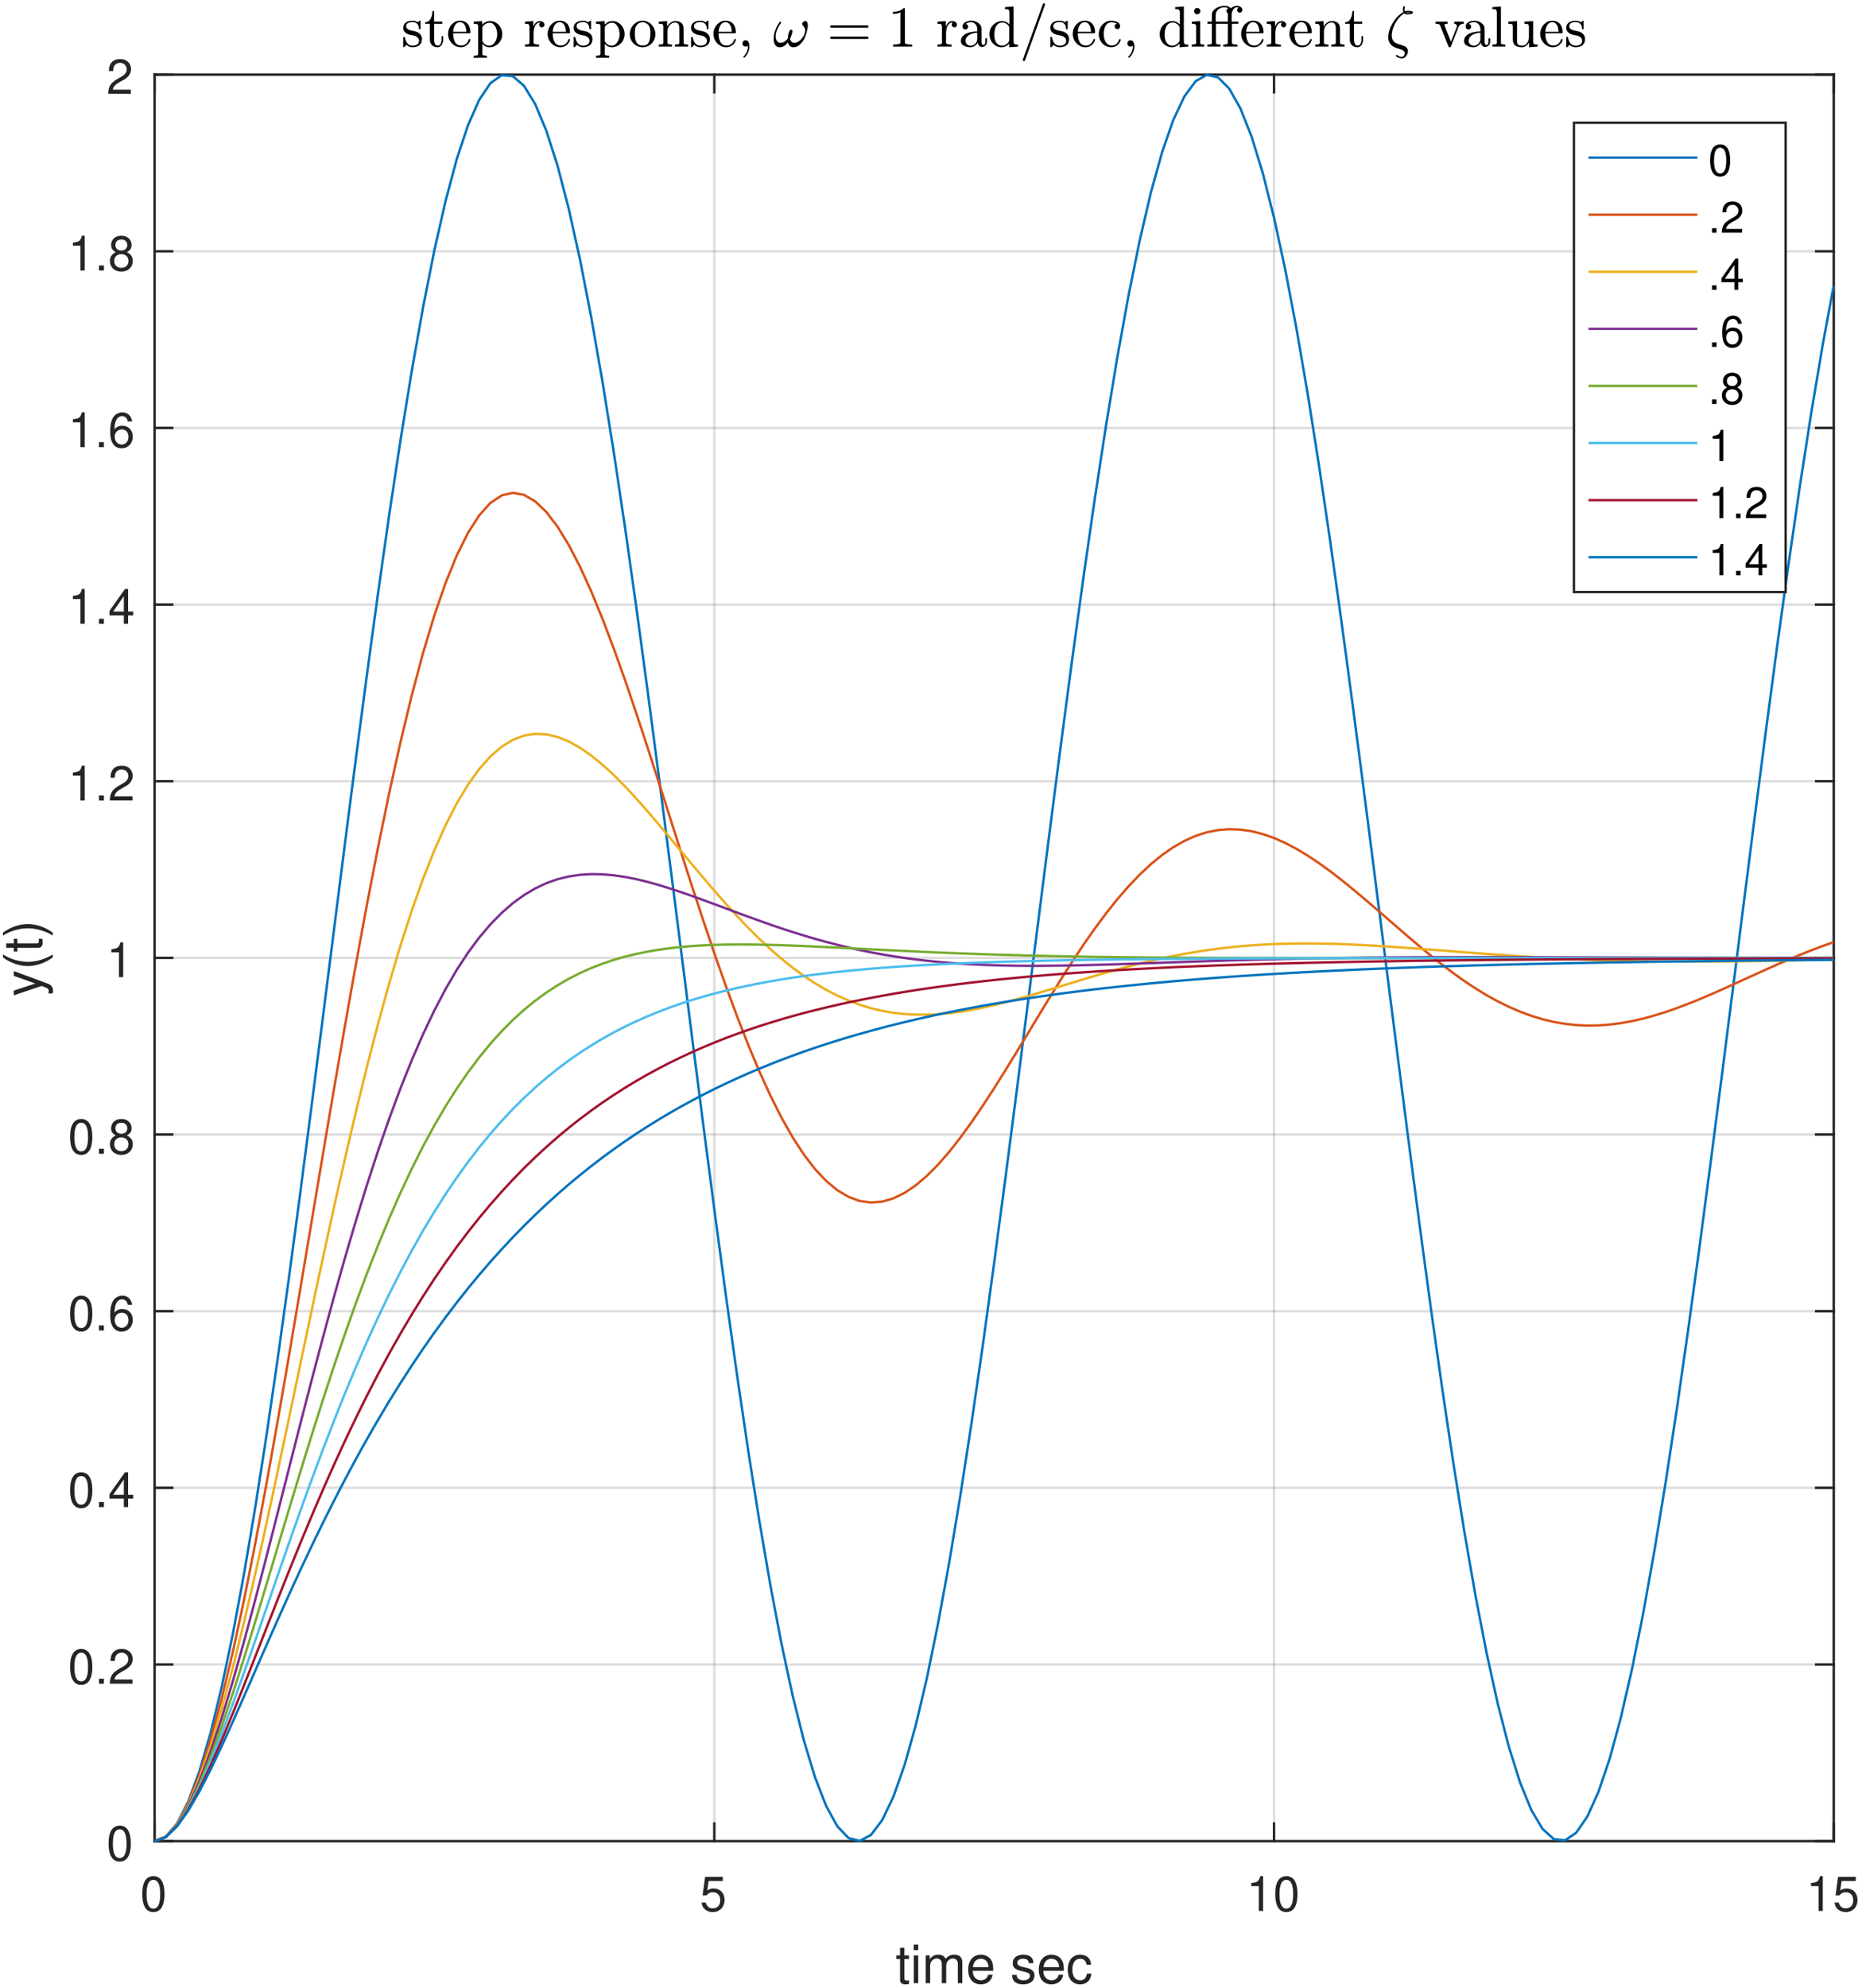 <?xml version="1.0" encoding="UTF-8"?>
<svg width="387pt" height="413pt" viewBox="0 0 387 413" xmlns="http://www.w3.org/2000/svg" xmlns:xlink="http://www.w3.org/1999/xlink">
 <defs>
  <g id="glyph-0-0">
   <path d="m2.75-7.234c-0.656 0-1.266 0.297-1.625 0.797-0.469 0.641-0.688 1.594-0.688 2.938 0 2.438 0.797 3.734 2.312 3.734 1.5 0 2.312-1.297 2.312-3.672 0-1.406-0.219-2.344-0.688-3-0.359-0.5-0.953-0.797-1.625-0.797zm0 0.781c0.953 0 1.422 0.969 1.422 2.938 0 2.062-0.469 3.016-1.438 3.016-0.938 0-1.406-1-1.406-2.984 0-2 0.469-2.969 1.422-2.969z"/>
  </g>
  <g id="glyph-0-1">
   <path d="m4.766-7.094h-3.672l-0.531 3.859h0.812c0.422-0.484 0.75-0.656 1.312-0.656 0.953 0 1.547 0.656 1.547 1.703 0 1.016-0.594 1.641-1.547 1.641-0.781 0-1.25-0.391-1.453-1.188h-0.891c0.125 0.578 0.219 0.859 0.438 1.109 0.406 0.547 1.125 0.859 1.922 0.859 1.422 0 2.422-1.047 2.422-2.547 0-1.391-0.922-2.359-2.281-2.359-0.5 0-0.906 0.125-1.312 0.438l0.281-1.984h2.953z"/>
  </g>
  <g id="glyph-0-2">
   <path d="m2.594-5.156v5.156h0.875v-7.234h-0.578c-0.312 1.109-0.516 1.266-1.875 1.438v0.641z"/>
  </g>
  <g id="glyph-0-3">
   <path d="m1.906-1.047h-1.031v1.047h1.031z"/>
  </g>
  <g id="glyph-0-4">
   <path d="m5.062-0.875h-3.734c0.094-0.594 0.406-0.969 1.281-1.5l1-0.562c0.984-0.547 1.5-1.297 1.5-2.188 0-0.594-0.234-1.156-0.656-1.547-0.422-0.375-0.938-0.562-1.609-0.562-0.906 0-1.578 0.328-1.969 0.938-0.25 0.391-0.359 0.844-0.375 1.562h0.875c0.031-0.484 0.094-0.781 0.219-1.016 0.219-0.438 0.688-0.703 1.219-0.703 0.797 0 1.391 0.578 1.391 1.359 0 0.578-0.328 1.078-0.953 1.438l-0.922 0.531c-1.484 0.859-1.906 1.531-1.984 3.109h4.719z"/>
  </g>
  <g id="glyph-0-5">
   <path d="m3.266-1.75v1.75h0.891v-1.75h1.047v-0.797h-1.047v-4.688h-0.656l-3.219 4.547v0.938zm0-0.797h-2.219l2.219-3.188z"/>
  </g>
  <g id="glyph-0-6">
   <path d="m4.984-5.344c-0.172-1.188-0.938-1.891-2.016-1.891-0.781 0-1.484 0.391-1.906 1.031-0.438 0.719-0.625 1.594-0.625 2.906 0 1.219 0.156 1.984 0.594 2.625 0.375 0.594 1 0.906 1.781 0.906 1.344 0 2.312-1.016 2.312-2.422 0-1.328-0.891-2.266-2.172-2.266-0.688 0-1.25 0.25-1.625 0.781 0.016-1.781 0.578-2.781 1.578-2.781 0.625 0 1.047 0.406 1.188 1.109zm-2.141 1.656c0.859 0 1.391 0.609 1.391 1.562 0 0.922-0.609 1.578-1.422 1.578s-1.438-0.688-1.438-1.609c0-0.906 0.609-1.531 1.469-1.531z"/>
  </g>
  <g id="glyph-0-7">
   <path d="m3.906-3.812c0.75-0.453 0.969-0.812 0.969-1.484 0-1.141-0.859-1.938-2.125-1.938-1.25 0-2.125 0.797-2.125 1.922 0 0.688 0.219 1.047 0.953 1.5-0.812 0.406-1.203 1-1.203 1.797 0 1.328 0.969 2.25 2.375 2.25s2.375-0.922 2.375-2.25c0-0.797-0.391-1.391-1.219-1.797zm-1.156-2.641c0.75 0 1.234 0.453 1.234 1.172 0 0.688-0.5 1.125-1.234 1.125-0.75 0-1.234-0.438-1.234-1.141s0.484-1.156 1.234-1.156zm0 3.047c0.875 0 1.484 0.578 1.484 1.422 0 0.859-0.594 1.438-1.5 1.438-0.859 0-1.469-0.594-1.469-1.438 0-0.859 0.594-1.422 1.484-1.422z"/>
  </g>
  <g id="glyph-1-0">
   <path d="m2.797-5.766h-0.953v-1.578h-0.906v1.578h-0.781v0.75h0.781v4.359c0 0.594 0.391 0.906 1.109 0.906 0.234 0 0.438-0.016 0.75-0.078v-0.766c-0.141 0.031-0.25 0.047-0.438 0.047-0.406 0-0.516-0.109-0.516-0.516v-3.953h0.953z"/>
  </g>
  <g id="glyph-1-1">
   <path d="m1.656-5.766h-0.922v5.766h0.922zm0-2.25h-0.938v1.156h0.938z"/>
  </g>
  <g id="glyph-1-2">
   <path d="m0.766-5.766v5.766h0.922v-3.625c0-0.828 0.609-1.5 1.359-1.5 0.688 0 1.062 0.422 1.062 1.156v3.969h0.922v-3.625c0-0.828 0.609-1.5 1.359-1.5 0.672 0 1.062 0.422 1.062 1.156v3.969h0.922v-4.328c0-1.031-0.594-1.594-1.672-1.594-0.766 0-1.219 0.219-1.766 0.875-0.344-0.625-0.797-0.875-1.547-0.875-0.766 0-1.297 0.281-1.781 0.969v-0.812z"/>
  </g>
  <g id="glyph-1-3">
   <path d="m5.641-2.578c0-0.875-0.062-1.406-0.234-1.828-0.375-0.953-1.25-1.516-2.328-1.516-1.609 0-2.641 1.219-2.641 3.109 0 1.906 1 3.062 2.625 3.062 1.312 0 2.234-0.75 2.453-2h-0.922c-0.25 0.766-0.766 1.156-1.5 1.156-0.578 0-1.078-0.266-1.391-0.75-0.219-0.328-0.297-0.656-0.312-1.234zm-4.219-0.75c0.078-1.062 0.719-1.75 1.641-1.75 0.938 0 1.594 0.719 1.594 1.75z"/>
  </g>
  <g id="glyph-1-5">
   <path d="m4.812-4.156c0-1.141-0.75-1.766-2.078-1.766-1.344 0-2.219 0.688-2.219 1.75 0 0.906 0.469 1.328 1.828 1.656l0.859 0.219c0.641 0.156 0.891 0.391 0.891 0.797 0 0.547-0.547 0.906-1.344 0.906-0.5 0-0.906-0.141-1.141-0.391-0.141-0.156-0.219-0.328-0.266-0.734h-0.969c0.047 1.328 0.797 1.969 2.297 1.969 1.453 0 2.375-0.719 2.375-1.828 0-0.859-0.484-1.328-1.625-1.594l-0.875-0.219c-0.75-0.172-1.078-0.422-1.078-0.828 0-0.531 0.484-0.859 1.219-0.859 0.75 0 1.141 0.312 1.156 0.922z"/>
  </g>
  <g id="glyph-1-6">
   <path d="m5.188-3.828c-0.047-0.562-0.172-0.922-0.391-1.25-0.391-0.531-1.094-0.844-1.891-0.844-1.562 0-2.562 1.219-2.562 3.141 0 1.859 0.984 3.031 2.547 3.031 1.375 0 2.25-0.828 2.359-2.234h-0.922c-0.156 0.922-0.625 1.391-1.406 1.391-1.016 0-1.625-0.828-1.625-2.188 0-1.438 0.594-2.297 1.594-2.297 0.766 0 1.25 0.453 1.359 1.25z"/>
  </g>
  <g id="glyph-2-0">
   <path d="m-5.766-4.266 4.484 1.594-4.484 1.469v0.984l5.781-1.953 0.922 0.359c0.406 0.156 0.562 0.344 0.562 0.734 0 0.156-0.031 0.281-0.062 0.484h0.812c0.109-0.188 0.141-0.375 0.141-0.609 0-0.297-0.094-0.625-0.266-0.859-0.219-0.297-0.453-0.453-0.922-0.625l-6.969-2.578z"/>
  </g>
  <g id="glyph-2-1">
   <path d="m-8.016-2.594c1.438 1.094 3.438 1.797 5.172 1.797s3.734-0.703 5.172-1.797v-0.609c-1.562 0.969-3.422 1.516-5.172 1.516s-3.609-0.547-5.172-1.516z"/>
  </g>
  <g id="glyph-2-2">
   <path d="m-5.766-2.797v0.953h-1.578v0.906h1.578v0.781h0.75v-0.781h4.359c0.594 0 0.906-0.391 0.906-1.109 0-0.234-0.016-0.438-0.078-0.75h-0.766c0.031 0.141 0.047 0.25 0.047 0.438 0 0.406-0.109 0.516-0.516 0.516h-3.953v-0.953z"/>
  </g>
  <g id="glyph-2-3">
   <path d="m2.328-1.016c-1.438-1.109-3.438-1.797-5.172-1.797s-3.734 0.688-5.172 1.797v0.594c1.562-0.969 3.422-1.5 5.172-1.5s3.609 0.531 5.172 1.5z"/>
  </g>
  <g id="glyph-3-0">
   <path d="m0.406 0.031v-1.953c0-0.062 0.031-0.094 0.094-0.094h0.156c0.039 0 0.07 0.031 0.094 0.094 0.219 1.156 0.754 1.734 1.609 1.734 0.383 0 0.703-0.082 0.953-0.25 0.258-0.176 0.391-0.441 0.391-0.797 0-0.258-0.105-0.477-0.312-0.656-0.199-0.188-0.434-0.312-0.703-0.375l-0.797-0.156c-0.273-0.062-0.516-0.148-0.734-0.266-0.219-0.125-0.402-0.285-0.547-0.484-0.137-0.207-0.203-0.441-0.203-0.703 0-0.352 0.086-0.641 0.266-0.859 0.188-0.227 0.426-0.391 0.719-0.484 0.301-0.102 0.625-0.156 0.969-0.156 0.414 0 0.773 0.109 1.078 0.328l0.344-0.297c0-0.02 0.02-0.031 0.062-0.031h0.078c0.031 0 0.051 0.012 0.062 0.031 0.02 0.023 0.031 0.043 0.031 0.062v1.578c0 0.074-0.031 0.109-0.094 0.109h-0.141c-0.074 0-0.109-0.035-0.109-0.109 0-0.426-0.117-0.766-0.344-1.016-0.23-0.25-0.559-0.375-0.984-0.375-0.355 0-0.668 0.07-0.938 0.203-0.262 0.125-0.391 0.352-0.391 0.672 0 0.23 0.094 0.418 0.281 0.562 0.195 0.137 0.422 0.234 0.672 0.297l0.812 0.156c0.27 0.062 0.523 0.168 0.766 0.312 0.238 0.148 0.426 0.336 0.562 0.562 0.133 0.23 0.203 0.484 0.203 0.766 0 0.293-0.055 0.547-0.156 0.766-0.094 0.211-0.23 0.387-0.406 0.531-0.18 0.137-0.387 0.238-0.625 0.297-0.242 0.07-0.496 0.109-0.766 0.109-0.5 0-0.93-0.172-1.281-0.516l-0.438 0.484c0 0.02-0.023 0.031-0.062 0.031h-0.078c-0.062 0-0.094-0.039-0.094-0.109z"/>
  </g>
  <g id="glyph-3-1">
   <path d="m1.219-1.438v-3.312h-0.984v-0.312c0.52 0 0.898-0.242 1.141-0.734 0.25-0.488 0.375-1.02 0.375-1.594h0.344v2.219h1.703v0.422h-1.703v3.281c0 0.336 0.055 0.625 0.172 0.875 0.113 0.25 0.312 0.375 0.594 0.375s0.477-0.129 0.594-0.391c0.125-0.27 0.188-0.555 0.188-0.859v-0.703h0.344v0.734c0 0.25-0.047 0.5-0.141 0.75-0.094 0.242-0.23 0.438-0.406 0.594-0.18 0.152-0.398 0.234-0.656 0.234-0.48 0-0.859-0.145-1.141-0.438-0.281-0.289-0.422-0.672-0.422-1.141z"/>
  </g>
  <g id="glyph-3-2">
   <path d="m2.984 0.141c-0.492 0-0.938-0.133-1.344-0.391-0.406-0.258-0.73-0.602-0.969-1.031-0.23-0.426-0.344-0.875-0.344-1.344s0.102-0.91 0.312-1.328c0.219-0.426 0.516-0.77 0.891-1.031 0.383-0.258 0.812-0.391 1.281-0.391 0.375 0 0.695 0.062 0.969 0.188 0.27 0.117 0.492 0.281 0.672 0.5 0.176 0.219 0.305 0.48 0.391 0.781 0.094 0.293 0.141 0.617 0.141 0.969 0 0.117-0.043 0.172-0.125 0.172h-3.469v0.125c0 0.668 0.129 1.242 0.391 1.719 0.27 0.469 0.707 0.703 1.312 0.703 0.25 0 0.477-0.051 0.688-0.156 0.207-0.113 0.383-0.266 0.531-0.453 0.156-0.195 0.266-0.41 0.328-0.641 0-0.02 0.008-0.039 0.031-0.062 0.031-0.031 0.055-0.047 0.078-0.047h0.109c0.082 0 0.125 0.055 0.125 0.156-0.117 0.461-0.359 0.836-0.734 1.125-0.375 0.293-0.797 0.438-1.266 0.438zm-1.594-3.219h2.734c0-0.289-0.043-0.594-0.125-0.906-0.086-0.312-0.227-0.566-0.422-0.766-0.188-0.207-0.445-0.312-0.766-0.312-0.449 0-0.797 0.215-1.047 0.641-0.25 0.418-0.375 0.867-0.375 1.344z"/>
  </g>
  <g id="glyph-3-3">
   <path d="m0.312 2.328v-0.422c0.27 0 0.492-0.027 0.672-0.078 0.176-0.043 0.266-0.141 0.266-0.297v-5.797c0-0.219-0.078-0.352-0.234-0.406-0.156-0.051-0.391-0.078-0.703-0.078v-0.422l1.781-0.125v0.734c0.219-0.238 0.469-0.422 0.75-0.547 0.289-0.125 0.602-0.188 0.938-0.188 0.469 0 0.891 0.133 1.266 0.391 0.383 0.25 0.68 0.586 0.891 1 0.219 0.418 0.328 0.855 0.328 1.312 0 0.492-0.121 0.945-0.359 1.359-0.23 0.418-0.555 0.75-0.969 1-0.406 0.246-0.855 0.375-1.344 0.375-0.586 0-1.074-0.238-1.469-0.719v2.109c0 0.156 0.086 0.254 0.266 0.297 0.176 0.051 0.398 0.078 0.672 0.078v0.422zm1.812-3.5c0.133 0.293 0.328 0.531 0.578 0.719 0.25 0.18 0.523 0.266 0.828 0.266 0.27 0 0.508-0.07 0.719-0.219 0.219-0.145 0.398-0.344 0.547-0.594 0.145-0.25 0.25-0.508 0.312-0.781 0.07-0.281 0.109-0.551 0.109-0.812 0-0.32-0.059-0.664-0.172-1.031-0.117-0.375-0.293-0.688-0.531-0.938-0.23-0.258-0.516-0.391-0.859-0.391-0.324 0-0.621 0.086-0.891 0.25-0.273 0.168-0.484 0.391-0.641 0.672z"/>
  </g>
  <g id="glyph-3-4">
   <path d="m0.312 0v-0.422c0.27 0 0.492-0.02 0.672-0.062 0.176-0.039 0.266-0.145 0.266-0.312v-3.281c0-0.219-0.031-0.375-0.094-0.469s-0.156-0.148-0.281-0.172c-0.125-0.02-0.312-0.031-0.562-0.031v-0.422l1.719-0.125v1.172c0.125-0.352 0.305-0.633 0.547-0.844 0.238-0.219 0.531-0.328 0.875-0.328 0.227 0 0.438 0.074 0.625 0.219 0.188 0.137 0.281 0.32 0.281 0.547 0 0.148-0.055 0.273-0.156 0.375-0.094 0.105-0.219 0.156-0.375 0.156-0.148 0-0.277-0.051-0.391-0.156-0.105-0.102-0.156-0.227-0.156-0.375 0-0.219 0.078-0.375 0.234-0.469h-0.062c-0.336 0-0.605 0.121-0.812 0.359-0.199 0.23-0.34 0.523-0.422 0.875-0.086 0.344-0.125 0.68-0.125 1v1.969c0 0.25 0.383 0.375 1.156 0.375v0.422z"/>
  </g>
  <g id="glyph-3-5">
   <path d="m3 0.141c-0.48 0-0.93-0.121-1.344-0.359-0.406-0.25-0.73-0.578-0.969-0.984-0.242-0.414-0.359-0.867-0.359-1.359 0-0.363 0.066-0.711 0.203-1.047 0.133-0.344 0.32-0.645 0.562-0.906 0.238-0.27 0.52-0.477 0.844-0.625 0.332-0.156 0.688-0.234 1.062-0.234 0.488 0 0.938 0.133 1.344 0.391 0.406 0.262 0.723 0.609 0.953 1.047 0.238 0.43 0.359 0.887 0.359 1.375 0 0.492-0.121 0.945-0.359 1.359-0.242 0.406-0.562 0.734-0.969 0.984-0.406 0.238-0.852 0.359-1.328 0.359zm0-0.359c0.645 0 1.07-0.227 1.281-0.688 0.219-0.469 0.328-1.062 0.328-1.781 0-0.406-0.023-0.738-0.062-1-0.043-0.258-0.137-0.5-0.281-0.719-0.094-0.133-0.215-0.25-0.359-0.344-0.137-0.102-0.281-0.18-0.438-0.234-0.148-0.051-0.305-0.078-0.469-0.078-0.25 0-0.492 0.059-0.719 0.172-0.219 0.117-0.402 0.277-0.547 0.484-0.156 0.23-0.258 0.48-0.297 0.75-0.031 0.273-0.047 0.594-0.047 0.969 0 0.449 0.035 0.855 0.109 1.219 0.082 0.355 0.238 0.652 0.469 0.891 0.238 0.242 0.582 0.359 1.031 0.359z"/>
  </g>
  <g id="glyph-3-6">
   <path d="m0.359 0v-0.422c0.27 0 0.492-0.02 0.672-0.062 0.176-0.039 0.266-0.145 0.266-0.312v-3.281c0-0.219-0.031-0.375-0.094-0.469s-0.156-0.148-0.281-0.172c-0.125-0.02-0.312-0.031-0.562-0.031v-0.422l1.734-0.125v1.172c0.164-0.344 0.406-0.625 0.719-0.844s0.656-0.328 1.031-0.328c0.551 0 0.969 0.137 1.25 0.406 0.281 0.262 0.422 0.664 0.422 1.203v2.891c0 0.168 0.082 0.273 0.25 0.312 0.176 0.043 0.406 0.062 0.688 0.062v0.422h-2.75v-0.422c0.27 0 0.492-0.02 0.672-0.062 0.176-0.039 0.266-0.145 0.266-0.312v-2.859c0-0.383-0.059-0.703-0.172-0.953-0.117-0.258-0.352-0.391-0.703-0.391-0.461 0-0.84 0.188-1.141 0.562-0.305 0.375-0.453 0.797-0.453 1.266v2.375c0 0.168 0.086 0.273 0.266 0.312 0.176 0.043 0.398 0.062 0.672 0.062v0.422z"/>
  </g>
  <g id="glyph-3-7">
   <path d="m1.188 2.156c0-0.031 0.016-0.062 0.047-0.094 0.289-0.281 0.516-0.605 0.672-0.969 0.164-0.355 0.25-0.734 0.25-1.141v-0.141c-0.137 0.125-0.297 0.188-0.484 0.188s-0.344-0.062-0.469-0.188c-0.125-0.133-0.188-0.289-0.188-0.469 0-0.188 0.062-0.344 0.188-0.469s0.281-0.188 0.469-0.188c0.281 0 0.484 0.133 0.609 0.391 0.125 0.262 0.188 0.555 0.188 0.875 0 0.445-0.094 0.867-0.281 1.266-0.18 0.406-0.43 0.766-0.75 1.078-0.031 0.02-0.059 0.031-0.078 0.031-0.031 0-0.07-0.023-0.109-0.062-0.043-0.031-0.062-0.07-0.062-0.109z"/>
  </g>
  <g id="glyph-3-8">
   <path d="m0.906-1.594c-0.074 0-0.133-0.023-0.172-0.078-0.043-0.051-0.062-0.102-0.062-0.156 0-0.07 0.02-0.129 0.062-0.172 0.039-0.051 0.098-0.078 0.172-0.078h7.531c0.062 0 0.113 0.027 0.156 0.078 0.039 0.043 0.062 0.102 0.062 0.172 0 0.055-0.023 0.105-0.062 0.156-0.043 0.055-0.094 0.078-0.156 0.078zm0-2.328c-0.074 0-0.133-0.02-0.172-0.062-0.043-0.051-0.062-0.113-0.062-0.188 0-0.051 0.02-0.102 0.062-0.156 0.039-0.051 0.098-0.078 0.172-0.078h7.531c0.062 0 0.113 0.027 0.156 0.078 0.039 0.055 0.062 0.105 0.062 0.156 0 0.074-0.023 0.137-0.062 0.188-0.043 0.043-0.094 0.062-0.156 0.062z"/>
  </g>
  <g id="glyph-3-9">
   <path d="m1.109 0v-0.422c1 0 1.5-0.125 1.5-0.375v-6.312c-0.406 0.211-0.93 0.312-1.562 0.312v-0.422c0.977 0 1.719-0.258 2.219-0.781h0.172c0.02 0 0.039 0.016 0.062 0.047 0.031 0.023 0.047 0.043 0.047 0.062v7.094c0 0.25 0.5 0.375 1.5 0.375v0.422z"/>
  </g>
  <g id="glyph-3-10">
   <path d="m0.484-1.172c0-0.477 0.188-0.867 0.562-1.172 0.375-0.301 0.82-0.508 1.344-0.625 0.531-0.125 1.031-0.188 1.5-0.188v-0.5c0-0.227-0.055-0.445-0.156-0.656-0.094-0.219-0.242-0.395-0.438-0.531-0.188-0.145-0.398-0.219-0.625-0.219-0.531 0-0.938 0.121-1.219 0.359 0.156 0 0.281 0.059 0.375 0.172 0.102 0.117 0.156 0.25 0.156 0.406s-0.059 0.293-0.172 0.406c-0.117 0.117-0.25 0.172-0.406 0.172s-0.293-0.055-0.406-0.172c-0.117-0.113-0.172-0.25-0.172-0.406 0-0.426 0.188-0.738 0.562-0.938 0.383-0.207 0.812-0.312 1.281-0.312 0.32 0 0.645 0.07 0.969 0.203 0.332 0.137 0.602 0.336 0.812 0.594 0.207 0.262 0.312 0.562 0.312 0.906v2.703c0 0.156 0.031 0.305 0.094 0.438 0.07 0.125 0.176 0.188 0.312 0.188 0.133 0 0.234-0.066 0.297-0.203 0.062-0.133 0.094-0.273 0.094-0.422v-0.766h0.359v0.766c0 0.18-0.047 0.352-0.141 0.516-0.094 0.156-0.227 0.289-0.391 0.391-0.156 0.09-0.324 0.141-0.5 0.141-0.242 0-0.445-0.086-0.609-0.266-0.168-0.188-0.262-0.406-0.281-0.656-0.148 0.293-0.367 0.531-0.656 0.719-0.293 0.176-0.602 0.266-0.922 0.266-0.312 0-0.617-0.047-0.906-0.141-0.293-0.094-0.539-0.234-0.734-0.422-0.199-0.195-0.297-0.445-0.297-0.75zm0.969 0c0 0.281 0.102 0.516 0.312 0.703 0.207 0.188 0.453 0.281 0.734 0.281 0.258 0 0.492-0.062 0.703-0.188 0.207-0.125 0.375-0.297 0.5-0.516 0.125-0.227 0.188-0.469 0.188-0.719v-1.25c-0.367 0-0.742 0.062-1.125 0.188-0.375 0.117-0.688 0.305-0.938 0.562-0.25 0.25-0.375 0.562-0.375 0.938z"/>
  </g>
  <g id="glyph-3-11">
   <path d="m2.938 0.141c-0.48 0-0.918-0.133-1.312-0.391-0.387-0.258-0.688-0.598-0.906-1.016-0.211-0.414-0.312-0.859-0.312-1.328 0-0.477 0.113-0.926 0.344-1.344 0.238-0.414 0.562-0.742 0.969-0.984 0.406-0.25 0.852-0.375 1.344-0.375 0.289 0 0.566 0.062 0.828 0.188 0.258 0.117 0.488 0.281 0.688 0.5v-2.5c0-0.207-0.039-0.359-0.109-0.453-0.062-0.102-0.156-0.164-0.281-0.188-0.117-0.02-0.297-0.031-0.547-0.031v-0.422l1.781-0.125v7.234c0 0.211 0.031 0.367 0.094 0.469 0.062 0.094 0.148 0.152 0.266 0.172 0.125 0.023 0.312 0.031 0.562 0.031v0.422l-1.812 0.141v-0.766c-0.211 0.242-0.453 0.43-0.734 0.562-0.281 0.133-0.57 0.203-0.859 0.203zm-1.234-1.188c0.133 0.262 0.316 0.469 0.547 0.625 0.227 0.156 0.477 0.234 0.75 0.234 0.332 0 0.633-0.094 0.906-0.281 0.281-0.188 0.488-0.438 0.625-0.75v-2.875c-0.094-0.176-0.215-0.332-0.359-0.469-0.137-0.133-0.293-0.238-0.469-0.312-0.18-0.082-0.367-0.125-0.562-0.125-0.418 0-0.758 0.121-1.016 0.359-0.25 0.242-0.43 0.543-0.531 0.906-0.105 0.367-0.156 0.75-0.156 1.156 0 0.324 0.016 0.605 0.047 0.844 0.039 0.23 0.113 0.461 0.219 0.688z"/>
  </g>
  <g id="glyph-3-12">
   <path d="m0.672 2.766c0-0.031 0.004-0.047 0.016-0.047l4.172-11.578c0.008-0.039 0.035-0.07 0.078-0.094 0.039-0.031 0.086-0.047 0.141-0.047 0.07 0 0.129 0.023 0.172 0.062 0.039 0.043 0.062 0.102 0.062 0.172v0.047l-4.172 11.578c-0.043 0.094-0.117 0.141-0.219 0.141-0.074 0-0.137-0.027-0.188-0.078-0.043-0.043-0.062-0.094-0.062-0.156z"/>
  </g>
  <g id="glyph-3-13">
   <path d="m2.984 0.141c-0.48 0-0.918-0.129-1.312-0.375-0.398-0.258-0.711-0.598-0.938-1.016-0.219-0.414-0.328-0.863-0.328-1.344 0-0.469 0.109-0.914 0.328-1.344 0.227-0.438 0.539-0.785 0.938-1.047 0.395-0.258 0.832-0.391 1.312-0.391 0.469 0 0.895 0.094 1.281 0.281 0.383 0.18 0.578 0.477 0.578 0.891 0 0.156-0.059 0.293-0.172 0.406-0.105 0.117-0.242 0.172-0.406 0.172-0.156 0-0.293-0.055-0.406-0.172-0.105-0.113-0.156-0.25-0.156-0.406 0-0.133 0.039-0.254 0.125-0.359 0.094-0.102 0.207-0.172 0.344-0.203-0.281-0.176-0.672-0.266-1.172-0.266-0.387 0-0.699 0.133-0.938 0.391-0.23 0.25-0.391 0.562-0.484 0.938s-0.141 0.746-0.141 1.109c0 0.387 0.055 0.762 0.172 1.125 0.113 0.367 0.301 0.668 0.562 0.906 0.258 0.23 0.582 0.344 0.969 0.344 0.375 0 0.691-0.113 0.953-0.344 0.27-0.238 0.453-0.547 0.547-0.922 0-0.039 0.031-0.062 0.094-0.062h0.156c0.02 0 0.039 0.012 0.062 0.031 0.02 0.023 0.031 0.047 0.031 0.078v0.031c-0.125 0.469-0.371 0.844-0.734 1.125-0.355 0.281-0.777 0.422-1.266 0.422z"/>
  </g>
  <g id="glyph-3-14">
   <path d="m0.375 0v-0.422c0.27 0 0.492-0.02 0.672-0.062 0.176-0.039 0.266-0.145 0.266-0.312v-3.281c0-0.312-0.062-0.5-0.188-0.562-0.117-0.07-0.352-0.109-0.703-0.109v-0.422l1.734-0.125v4.5c0 0.168 0.07 0.273 0.219 0.312 0.156 0.043 0.359 0.062 0.609 0.062v0.422zm0.5-7.359c0-0.176 0.066-0.332 0.203-0.469 0.133-0.133 0.285-0.203 0.453-0.203 0.113 0 0.223 0.031 0.328 0.094 0.102 0.055 0.188 0.137 0.25 0.25 0.062 0.105 0.094 0.215 0.094 0.328 0 0.168-0.07 0.32-0.203 0.453-0.137 0.137-0.293 0.203-0.469 0.203-0.168 0-0.32-0.066-0.453-0.203-0.137-0.133-0.203-0.285-0.203-0.453z"/>
  </g>
  <g id="glyph-3-15">
   <path d="m2.938 0-1.766-4.406c-0.074-0.145-0.188-0.238-0.344-0.281-0.148-0.039-0.344-0.062-0.594-0.062v-0.422h2.516v0.422c-0.449 0-0.672 0.094-0.672 0.281 0 0.031 0.004 0.059 0.016 0.078l1.344 3.375 1.203-3.047c0.031-0.062 0.047-0.129 0.047-0.203 0-0.145-0.059-0.258-0.172-0.344-0.117-0.094-0.25-0.141-0.406-0.141v-0.422h1.984v0.422c-0.25 0-0.469 0.059-0.656 0.172-0.18 0.117-0.32 0.281-0.422 0.5l-1.609 4.078c-0.031 0.094-0.102 0.141-0.203 0.141h-0.078c-0.105 0-0.168-0.047-0.188-0.141z"/>
  </g>
  <g id="glyph-3-16">
   <path d="m0.375 0v-0.422c0.27 0 0.492-0.02 0.672-0.062 0.176-0.039 0.266-0.145 0.266-0.312v-6.312c0-0.207-0.039-0.359-0.109-0.453-0.062-0.102-0.156-0.164-0.281-0.188-0.117-0.02-0.297-0.031-0.547-0.031v-0.422l1.781-0.125v7.531c0 0.168 0.082 0.273 0.25 0.312 0.176 0.043 0.398 0.062 0.672 0.062v0.422z"/>
  </g>
  <g id="glyph-3-17">
   <path d="m1.297-1.438v-2.641c0-0.219-0.031-0.375-0.094-0.469s-0.156-0.148-0.281-0.172c-0.125-0.02-0.312-0.031-0.562-0.031v-0.422l1.812-0.125v3.859c0 0.312 0.02 0.559 0.062 0.734 0.051 0.18 0.148 0.309 0.297 0.391 0.145 0.086 0.379 0.125 0.703 0.125 0.426 0 0.766-0.176 1.016-0.531 0.258-0.363 0.391-0.773 0.391-1.234v-2.125c0-0.219-0.039-0.375-0.109-0.469-0.062-0.094-0.156-0.148-0.281-0.172-0.117-0.02-0.297-0.031-0.547-0.031v-0.422l1.812-0.125v4.203c0 0.211 0.031 0.367 0.094 0.469 0.062 0.094 0.148 0.152 0.266 0.172 0.125 0.023 0.316 0.031 0.578 0.031v0.422l-1.781 0.141v-1.016c-0.148 0.305-0.355 0.547-0.625 0.734-0.262 0.184-0.555 0.281-0.875 0.281-0.574 0-1.031-0.121-1.375-0.359-0.336-0.25-0.5-0.656-0.5-1.219z"/>
  </g>
  <g id="glyph-4-0">
   <path d="m1.453 0.141c-0.449 0-0.777-0.164-0.984-0.5-0.199-0.332-0.297-0.738-0.297-1.219 0-0.32 0.023-0.633 0.078-0.938 0.062-0.301 0.148-0.602 0.266-0.906 0.113-0.312 0.242-0.602 0.391-0.875 0.145-0.281 0.312-0.547 0.5-0.797 0.031-0.051 0.078-0.078 0.141-0.078 0.051 0 0.094 0.016 0.125 0.047s0.047 0.07 0.047 0.109c0 0.043-0.012 0.078-0.031 0.109-0.73 1.012-1.094 1.938-1.094 2.781 0 0.367 0.082 0.684 0.25 0.953 0.164 0.262 0.426 0.391 0.781 0.391 0.289 0 0.566-0.086 0.828-0.266 0.258-0.176 0.484-0.398 0.672-0.672 0-0.133 0.02-0.348 0.062-0.641 0.051-0.301 0.129-0.566 0.234-0.797 0.102-0.238 0.227-0.359 0.375-0.359 0.176 0 0.266 0.109 0.266 0.328 0 0.125-0.027 0.281-0.078 0.469-0.055 0.188-0.109 0.367-0.172 0.531-0.062 0.156-0.141 0.34-0.234 0.547 0.094 0.574 0.379 0.859 0.859 0.859 0.27 0 0.547-0.078 0.828-0.234 0.281-0.164 0.523-0.379 0.734-0.641 0.219-0.258 0.391-0.535 0.516-0.828 0.125-0.301 0.188-0.586 0.188-0.859 0-0.238-0.043-0.426-0.125-0.562-0.074-0.133-0.172-0.273-0.297-0.422-0.125-0.156-0.188-0.273-0.188-0.359 0-0.156 0.066-0.297 0.203-0.422 0.133-0.133 0.273-0.203 0.422-0.203 0.195 0 0.336 0.09 0.422 0.266 0.082 0.18 0.125 0.383 0.125 0.609 0 0.367-0.074 0.828-0.219 1.391-0.148 0.555-0.312 1.016-0.5 1.391-0.262 0.5-0.59 0.93-0.984 1.281-0.387 0.344-0.82 0.516-1.297 0.516-0.312 0-0.562-0.098-0.75-0.281-0.188-0.188-0.312-0.441-0.375-0.766-0.219 0.324-0.477 0.578-0.766 0.766-0.281 0.184-0.59 0.281-0.922 0.281z"/>
  </g>
  <g id="glyph-5-0">
   <path d="m0.312 0v-0.422c0.27 0 0.492-0.02 0.672-0.062 0.176-0.039 0.266-0.145 0.266-0.312v-3.953h-0.922v-0.422h0.922v-1.438c0-0.301 0.082-0.566 0.25-0.797 0.176-0.238 0.395-0.438 0.656-0.594 0.258-0.156 0.539-0.27 0.844-0.344 0.312-0.082 0.613-0.125 0.906-0.125 0.25 0 0.488 0.043 0.719 0.125 0.227 0.086 0.41 0.215 0.547 0.391 0.383-0.344 0.836-0.516 1.359-0.516 0.27 0 0.508 0.086 0.719 0.25 0.219 0.156 0.328 0.371 0.328 0.641 0 0.148-0.055 0.273-0.156 0.375-0.105 0.105-0.23 0.156-0.375 0.156-0.156 0-0.289-0.051-0.391-0.156-0.105-0.102-0.156-0.227-0.156-0.375 0-0.25 0.102-0.422 0.312-0.516-0.125-0.039-0.242-0.062-0.344-0.062-0.23 0-0.434 0.086-0.609 0.25-0.168 0.168-0.293 0.371-0.375 0.609-0.086 0.242-0.125 0.477-0.125 0.703v1.422h1.391v0.422h-1.344v3.953c0 0.156 0.113 0.262 0.344 0.312 0.238 0.043 0.508 0.062 0.812 0.062v0.422h-2.938v-0.422c0.27 0 0.492-0.02 0.672-0.062 0.176-0.039 0.266-0.145 0.266-0.312v-3.953h-2.469v3.953c0 0.168 0.086 0.273 0.266 0.312 0.176 0.043 0.398 0.062 0.672 0.062v0.422zm1.734-5.172h2.516v-1.438c0-0.07 0.004-0.176 0.016-0.312-0.211-0.094-0.312-0.258-0.312-0.5 0-0.125 0.035-0.234 0.109-0.328 0.07-0.102 0.172-0.172 0.297-0.203-0.23-0.133-0.523-0.203-0.875-0.203-0.293 0-0.574 0.07-0.844 0.203-0.273 0.137-0.492 0.324-0.656 0.562-0.168 0.242-0.25 0.508-0.25 0.797z"/>
  </g>
  <g id="glyph-6-0">
   <path d="m2.125 1.875c0.02-0.094 0.078-0.141 0.172-0.141 0.008 0 0.078 0.035 0.203 0.109 0.125 0.082 0.254 0.156 0.391 0.219 0.133 0.062 0.285 0.094 0.453 0.094 0.176 0 0.32-0.086 0.438-0.25 0.113-0.156 0.172-0.328 0.172-0.516 0-0.18-0.062-0.336-0.188-0.469-0.117-0.125-0.266-0.219-0.453-0.281l-1.219-0.406c-0.5-0.18-0.887-0.453-1.156-0.828-0.262-0.375-0.391-0.832-0.391-1.375 0-0.457 0.082-0.945 0.25-1.469 0.164-0.52 0.395-1.02 0.688-1.5 0.289-0.488 0.629-0.926 1.016-1.312 0.383-0.395 0.785-0.703 1.203-0.922-0.086-0.156-0.125-0.344-0.125-0.562 0-0.438 0.082-0.656 0.25-0.656 0.039 0 0.078 0.016 0.109 0.047s0.047 0.07 0.047 0.109c0 0.062-0.012 0.156-0.031 0.281-0.023 0.117-0.031 0.188-0.031 0.219 0 0.148 0.023 0.289 0.078 0.422 0.207-0.082 0.398-0.125 0.578-0.125 0.727 0 1.094 0.117 1.094 0.344 0 0.273-0.406 0.406-1.219 0.406-0.242 0-0.434-0.07-0.578-0.219-0.344 0.199-0.68 0.477-1 0.828-0.312 0.344-0.594 0.734-0.844 1.172-0.242 0.438-0.43 0.883-0.562 1.328-0.137 0.449-0.203 0.875-0.203 1.281 0 0.855 0.391 1.422 1.172 1.703l1.281 0.422c0.27 0.086 0.488 0.223 0.656 0.422 0.176 0.207 0.266 0.457 0.266 0.75 0 0.227-0.062 0.457-0.188 0.688-0.117 0.227-0.273 0.414-0.469 0.562-0.199 0.145-0.418 0.219-0.656 0.219-0.199 0-0.449-0.07-0.75-0.203-0.305-0.125-0.453-0.258-0.453-0.391zm2.094-8.938c-0.012 0 0.02 0.016 0.094 0.047 0.039 0 0.07 0.008 0.094 0.016h0.078c0.375 0 0.645-0.02 0.812-0.062-0.148-0.031-0.387-0.047-0.719-0.047-0.117 0-0.234 0.016-0.359 0.047z"/>
  </g>
  <g id="glyph-7-0">
   <path d="m2.469-6.5c-0.594 0-1.125 0.266-1.453 0.703-0.422 0.578-0.625 1.438-0.625 2.641 0 2.203 0.719 3.359 2.078 3.359s2.094-1.156 2.094-3.297c0-1.266-0.203-2.109-0.625-2.703-0.328-0.453-0.859-0.703-1.469-0.703zm0 0.688c0.859 0 1.281 0.875 1.281 2.641 0 1.859-0.406 2.719-1.297 2.719-0.828 0-1.25-0.891-1.25-2.688s0.422-2.672 1.266-2.672z"/>
  </g>
  <g id="glyph-7-1">
   <path d="m1.719-0.938h-0.938v0.938h0.938z"/>
  </g>
  <g id="glyph-7-2">
   <path d="m4.547-0.781h-3.344c0.078-0.547 0.359-0.891 1.141-1.359l0.906-0.5c0.891-0.5 1.344-1.172 1.344-1.969 0-0.531-0.203-1.047-0.594-1.391-0.375-0.344-0.844-0.5-1.438-0.5-0.812 0-1.422 0.281-1.766 0.844-0.234 0.344-0.328 0.75-0.344 1.406h0.781c0.031-0.453 0.094-0.703 0.203-0.922 0.203-0.406 0.609-0.641 1.094-0.641 0.719 0 1.25 0.516 1.25 1.219 0 0.531-0.297 0.969-0.859 1.297l-0.828 0.484c-1.328 0.766-1.719 1.375-1.781 2.797h4.234z"/>
  </g>
  <g id="glyph-7-3">
   <path d="m2.938-1.578v1.578h0.797v-1.578h0.953v-0.703h-0.953v-4.219h-0.578l-2.906 4.094v0.828zm0-0.703h-2l2-2.875z"/>
  </g>
  <g id="glyph-7-4">
   <path d="m4.484-4.812c-0.156-1.062-0.844-1.688-1.812-1.688-0.703 0-1.328 0.328-1.703 0.922-0.406 0.641-0.578 1.422-0.578 2.609 0 1.094 0.156 1.797 0.531 2.359 0.344 0.531 0.906 0.812 1.609 0.812 1.219 0 2.078-0.906 2.078-2.172 0-1.203-0.797-2.047-1.953-2.047-0.625 0-1.125 0.234-1.453 0.719 0-1.609 0.5-2.516 1.422-2.516 0.547 0 0.938 0.375 1.062 1zm-1.922 1.5c0.766 0 1.25 0.547 1.25 1.406 0 0.812-0.547 1.406-1.281 1.406s-1.297-0.609-1.297-1.438c0-0.812 0.547-1.375 1.328-1.375z"/>
  </g>
  <g id="glyph-7-5">
   <path d="m3.516-3.422c0.672-0.406 0.875-0.734 0.875-1.344 0-1.031-0.781-1.734-1.922-1.734-1.125 0-1.906 0.703-1.906 1.719 0 0.625 0.203 0.938 0.859 1.359-0.734 0.359-1.094 0.891-1.094 1.609 0 1.188 0.875 2.016 2.141 2.016s2.141-0.828 2.141-2.016c0-0.719-0.359-1.25-1.094-1.609zm-1.047-2.391c0.688 0 1.109 0.406 1.109 1.062 0 0.609-0.438 1.016-1.109 1.016s-1.094-0.406-1.094-1.031c0-0.641 0.422-1.047 1.094-1.047zm0 2.75c0.797 0 1.344 0.516 1.344 1.266 0 0.781-0.531 1.297-1.359 1.297-0.766 0-1.312-0.531-1.312-1.281 0-0.781 0.531-1.281 1.328-1.281z"/>
  </g>
  <g id="glyph-7-6">
   <path d="m2.328-4.641v4.641h0.797v-6.5h-0.531c-0.266 0.984-0.453 1.125-1.672 1.281v0.578z"/>
  </g>
  <clipPath id="clip-0">
   <path d="m0 0h386.63v413h-386.63z"/>
  </clipPath>
  <clipPath id="clip-1">
   <path d="m376 389h10.629v9h-10.629z"/>
  </clipPath>
 </defs>
 <rect x="-38.7" y="-41.3" width="464.4" height="495.6" fill="#fff"/>
 <rect x="-38.7" y="-41.3" width="464.4" height="495.6" fill="#fff"/>
 <rect x="-38.7" y="-41.3" width="464.4" height="495.6" fill="#fff"/>
 <rect x="-38.7" y="-41.3" width="464.4" height="495.6" fill="#fff"/>
 <rect x="-38.7" y="-41.3" width="464.4" height="495.6" fill="#fff"/>
 <rect x="-38.7" y="-41.3" width="464.4" height="495.6" fill="#fff"/>
 <rect x="-38.7" y="-41.3" width="464.4" height="495.6" fill="#fff"/>
 <rect x="-38.7" y="-41.3" width="464.4" height="495.6" fill="#fff"/>
 <rect x="-38.7" y="-41.3" width="464.4" height="495.6" fill="#fff"/>
 <rect x="-38.7" y="-41.3" width="464.4" height="495.6" fill="#fff"/>
 <rect x="-38.7" y="-41.3" width="464.4" height="495.6" fill="#fff"/>
 <rect x="-38.7" y="-41.3" width="464.4" height="495.6" fill="#fff"/>
 <rect x="-38.7" y="-41.3" width="464.4" height="495.6" fill="#fff"/>
 <rect x="-38.7" y="-41.3" width="464.4" height="495.6" fill="#fff"/>
 <rect x="-38.7" y="-41.3" width="464.4" height="495.6" fill="#fff"/>
 <rect x="-38.7" y="-41.3" width="464.4" height="495.6" fill="#fff"/>
 <rect x="-38.7" y="-41.3" width="464.4" height="495.6" fill="#fff"/>
 <rect x="-38.7" y="-41.3" width="464.4" height="495.6" fill="#fff"/>
 <rect x="-38.7" y="-41.3" width="464.4" height="495.6" fill="#fff"/>
 <rect x="-38.7" y="-41.3" width="464.4" height="495.6" fill="#fff"/>
 <rect x="-38.7" y="-41.3" width="464.4" height="495.6" fill="#fff"/>
 <g clip-path="url(#clip-0)" fill="#fff">
  <rect x="-38.7" y="-41.3" width="464.4" height="495.6"/>
  <rect x="-38.7" y="-41.3" width="464.4" height="495.6"/>
 </g>
 <path d="m32.129 382.5h349v-367h-349z" fill="#fff"/>
 <path transform="matrix(.5 0 0 .5 -26.37 -18)" d="m117 801v-734" fill="none" stroke="#252525" stroke-linejoin="round" stroke-miterlimit="10" stroke-opacity=".149"/>
 <path transform="matrix(.5 0 0 .5 -26.37 -18)" d="m349.67 801v-734" fill="none" stroke="#252525" stroke-linejoin="round" stroke-miterlimit="10" stroke-opacity=".149"/>
 <path transform="matrix(.5 0 0 .5 -26.37 -18)" d="m582.33 801v-734" fill="none" stroke="#252525" stroke-linejoin="round" stroke-miterlimit="10" stroke-opacity=".149"/>
 <path transform="matrix(.5 0 0 .5 -26.37 -18)" d="m815 801v-734" fill="none" stroke="#252525" stroke-linejoin="round" stroke-miterlimit="10" stroke-opacity=".149"/>
 <path transform="matrix(.5 0 0 .5 -26.37 -18)" d="m815 801h-698" fill="none" stroke="#252525" stroke-linejoin="round" stroke-miterlimit="10" stroke-opacity=".149"/>
 <path transform="matrix(.5 0 0 .5 -26.37 -18)" d="m815 727.6h-698" fill="none" stroke="#252525" stroke-linejoin="round" stroke-miterlimit="10" stroke-opacity=".149"/>
 <path transform="matrix(.5 0 0 .5 -26.37 -18)" d="m815 654.2h-698" fill="none" stroke="#252525" stroke-linejoin="round" stroke-miterlimit="10" stroke-opacity=".149"/>
 <path transform="matrix(.5 0 0 .5 -26.37 -18)" d="m815 580.8h-698" fill="none" stroke="#252525" stroke-linejoin="round" stroke-miterlimit="10" stroke-opacity=".149"/>
 <path transform="matrix(.5 0 0 .5 -26.37 -18)" d="m815 507.4h-698" fill="none" stroke="#252525" stroke-linejoin="round" stroke-miterlimit="10" stroke-opacity=".149"/>
 <path transform="matrix(.5 0 0 .5 -26.37 -18)" d="m815 434h-698" fill="none" stroke="#252525" stroke-linejoin="round" stroke-miterlimit="10" stroke-opacity=".149"/>
 <path transform="matrix(.5 0 0 .5 -26.37 -18)" d="m815 360.6h-698" fill="none" stroke="#252525" stroke-linejoin="round" stroke-miterlimit="10" stroke-opacity=".149"/>
 <path transform="matrix(.5 0 0 .5 -26.37 -18)" d="m815 287.2h-698" fill="none" stroke="#252525" stroke-linejoin="round" stroke-miterlimit="10" stroke-opacity=".149"/>
 <path transform="matrix(.5 0 0 .5 -26.37 -18)" d="m815 213.8h-698" fill="none" stroke="#252525" stroke-linejoin="round" stroke-miterlimit="10" stroke-opacity=".149"/>
 <path transform="matrix(.5 0 0 .5 -26.37 -18)" d="m815 140.4h-698" fill="none" stroke="#252525" stroke-linejoin="round" stroke-miterlimit="10" stroke-opacity=".149"/>
 <path transform="matrix(.5 0 0 .5 -26.37 -18)" d="m815 67h-698" fill="none" stroke="#252525" stroke-linejoin="round" stroke-miterlimit="10" stroke-opacity=".149"/>
 <path transform="matrix(.5 0 0 .5 -26.37 -18)" d="m117 801h698" fill="none" stroke="#252525" stroke-linecap="square" stroke-linejoin="round" stroke-miterlimit="10"/>
 <path transform="matrix(.5 0 0 .5 -26.37 -18)" d="m117 67h698" fill="none" stroke="#252525" stroke-linecap="square" stroke-linejoin="round" stroke-miterlimit="10"/>
 <path transform="matrix(.5 0 0 .5 -26.37 -18)" d="m117 801v-7.344" fill="none" stroke="#252525" stroke-linecap="square" stroke-linejoin="round" stroke-miterlimit="10"/>
 <path transform="matrix(.5 0 0 .5 -26.37 -18)" d="m349.67 801v-7.344" fill="none" stroke="#252525" stroke-linecap="square" stroke-linejoin="round" stroke-miterlimit="10"/>
 <path transform="matrix(.5 0 0 .5 -26.37 -18)" d="m582.33 801v-7.344" fill="none" stroke="#252525" stroke-linecap="square" stroke-linejoin="round" stroke-miterlimit="10"/>
 <path transform="matrix(.5 0 0 .5 -26.37 -18)" d="m815 801v-7.344" fill="none" stroke="#252525" stroke-linecap="square" stroke-linejoin="round" stroke-miterlimit="10"/>
 <path transform="matrix(.5 0 0 .5 -26.37 -18)" d="m117 67v7.344" fill="none" stroke="#252525" stroke-linecap="square" stroke-linejoin="round" stroke-miterlimit="10"/>
 <path transform="matrix(.5 0 0 .5 -26.37 -18)" d="m349.67 67v7.344" fill="none" stroke="#252525" stroke-linecap="square" stroke-linejoin="round" stroke-miterlimit="10"/>
 <path transform="matrix(.5 0 0 .5 -26.37 -18)" d="m582.33 67v7.344" fill="none" stroke="#252525" stroke-linecap="square" stroke-linejoin="round" stroke-miterlimit="10"/>
 <path transform="matrix(.5 0 0 .5 -26.37 -18)" d="m815 67v7.344" fill="none" stroke="#252525" stroke-linecap="square" stroke-linejoin="round" stroke-miterlimit="10"/>
 <g fill="#252525">
  <use x="29.13" y="397" xlink:href="#glyph-0-0"/>
  <use x="145.463" y="397" xlink:href="#glyph-0-1"/>
  <use x="259.047" y="397" xlink:href="#glyph-0-2"/>
  <use x="264.607" y="397" xlink:href="#glyph-0-0"/>
 </g>
 <g clip-path="url(#clip-1)">
  <g fill="#252525">
   <use x="375.38" y="397" xlink:href="#glyph-0-2"/>
   <use x="380.94" y="397" xlink:href="#glyph-0-1"/>
  </g>
 </g>
 <g fill="#252525">
  <use x="186.13" y="412" xlink:href="#glyph-1-0"/>
  <use x="189.188" y="412" xlink:href="#glyph-1-1"/>
  <use x="191.63" y="412" xlink:href="#glyph-1-2"/>
  <use x="200.793" y="412" xlink:href="#glyph-1-3"/>
  <use x="206.909" y="412" xlink:href="#glyph-1-4"/>
  <use x="209.967" y="412" xlink:href="#glyph-1-5"/>
  <use x="215.467" y="412" xlink:href="#glyph-1-3"/>
  <use x="221.583" y="412" xlink:href="#glyph-1-6"/>
 </g>
 <path transform="matrix(.5 0 0 .5 -26.37 -18)" d="m117 801v-734" fill="none" stroke="#252525" stroke-linecap="square" stroke-linejoin="round" stroke-miterlimit="10"/>
 <path transform="matrix(.5 0 0 .5 -26.37 -18)" d="m815 801v-734" fill="none" stroke="#252525" stroke-linecap="square" stroke-linejoin="round" stroke-miterlimit="10"/>
 <path transform="matrix(.5 0 0 .5 -26.37 -18)" d="m117 801h7.344" fill="none" stroke="#252525" stroke-linecap="square" stroke-linejoin="round" stroke-miterlimit="10"/>
 <path transform="matrix(.5 0 0 .5 -26.37 -18)" d="m117 727.6h7.344" fill="none" stroke="#252525" stroke-linecap="square" stroke-linejoin="round" stroke-miterlimit="10"/>
 <path transform="matrix(.5 0 0 .5 -26.37 -18)" d="m117 654.2h7.344" fill="none" stroke="#252525" stroke-linecap="square" stroke-linejoin="round" stroke-miterlimit="10"/>
 <path transform="matrix(.5 0 0 .5 -26.37 -18)" d="m117 580.8h7.344" fill="none" stroke="#252525" stroke-linecap="square" stroke-linejoin="round" stroke-miterlimit="10"/>
 <path transform="matrix(.5 0 0 .5 -26.37 -18)" d="m117 507.4h7.344" fill="none" stroke="#252525" stroke-linecap="square" stroke-linejoin="round" stroke-miterlimit="10"/>
 <path transform="matrix(.5 0 0 .5 -26.37 -18)" d="m117 434h7.344" fill="none" stroke="#252525" stroke-linecap="square" stroke-linejoin="round" stroke-miterlimit="10"/>
 <path transform="matrix(.5 0 0 .5 -26.37 -18)" d="m117 360.6h7.344" fill="none" stroke="#252525" stroke-linecap="square" stroke-linejoin="round" stroke-miterlimit="10"/>
 <path transform="matrix(.5 0 0 .5 -26.37 -18)" d="m117 287.2h7.344" fill="none" stroke="#252525" stroke-linecap="square" stroke-linejoin="round" stroke-miterlimit="10"/>
 <path transform="matrix(.5 0 0 .5 -26.37 -18)" d="m117 213.8h7.344" fill="none" stroke="#252525" stroke-linecap="square" stroke-linejoin="round" stroke-miterlimit="10"/>
 <path transform="matrix(.5 0 0 .5 -26.37 -18)" d="m117 140.4h7.344" fill="none" stroke="#252525" stroke-linecap="square" stroke-linejoin="round" stroke-miterlimit="10"/>
 <path transform="matrix(.5 0 0 .5 -26.37 -18)" d="m117 67h7.344" fill="none" stroke="#252525" stroke-linecap="square" stroke-linejoin="round" stroke-miterlimit="10"/>
 <path transform="matrix(.5 0 0 .5 -26.37 -18)" d="m815 801h-7.336" fill="none" stroke="#252525" stroke-linecap="square" stroke-linejoin="round" stroke-miterlimit="10"/>
 <path transform="matrix(.5 0 0 .5 -26.37 -18)" d="m815 727.6h-7.336" fill="none" stroke="#252525" stroke-linecap="square" stroke-linejoin="round" stroke-miterlimit="10"/>
 <path transform="matrix(.5 0 0 .5 -26.37 -18)" d="m815 654.2h-7.336" fill="none" stroke="#252525" stroke-linecap="square" stroke-linejoin="round" stroke-miterlimit="10"/>
 <path transform="matrix(.5 0 0 .5 -26.37 -18)" d="m815 580.8h-7.336" fill="none" stroke="#252525" stroke-linecap="square" stroke-linejoin="round" stroke-miterlimit="10"/>
 <path transform="matrix(.5 0 0 .5 -26.37 -18)" d="m815 507.4h-7.336" fill="none" stroke="#252525" stroke-linecap="square" stroke-linejoin="round" stroke-miterlimit="10"/>
 <path transform="matrix(.5 0 0 .5 -26.37 -18)" d="m815 434h-7.336" fill="none" stroke="#252525" stroke-linecap="square" stroke-linejoin="round" stroke-miterlimit="10"/>
 <path transform="matrix(.5 0 0 .5 -26.37 -18)" d="m815 360.6h-7.336" fill="none" stroke="#252525" stroke-linecap="square" stroke-linejoin="round" stroke-miterlimit="10"/>
 <path transform="matrix(.5 0 0 .5 -26.37 -18)" d="m815 287.2h-7.336" fill="none" stroke="#252525" stroke-linecap="square" stroke-linejoin="round" stroke-miterlimit="10"/>
 <path transform="matrix(.5 0 0 .5 -26.37 -18)" d="m815 213.8h-7.336" fill="none" stroke="#252525" stroke-linecap="square" stroke-linejoin="round" stroke-miterlimit="10"/>
 <path transform="matrix(.5 0 0 .5 -26.37 -18)" d="m815 140.4h-7.336" fill="none" stroke="#252525" stroke-linecap="square" stroke-linejoin="round" stroke-miterlimit="10"/>
 <path transform="matrix(.5 0 0 .5 -26.37 -18)" d="m815 67h-7.336" fill="none" stroke="#252525" stroke-linecap="square" stroke-linejoin="round" stroke-miterlimit="10"/>
 <g fill="#252525">
  <use x="22.13" y="386.5" xlink:href="#glyph-0-0"/>
  <use x="14.13" y="349.8" xlink:href="#glyph-0-0"/>
  <use x="19.69" y="349.8" xlink:href="#glyph-0-3"/>
  <use x="22.47" y="349.8" xlink:href="#glyph-0-4"/>
  <use x="14.13" y="313.1" xlink:href="#glyph-0-0"/>
  <use x="19.69" y="313.1" xlink:href="#glyph-0-3"/>
  <use x="22.47" y="313.1" xlink:href="#glyph-0-5"/>
  <use x="14.13" y="276.4" xlink:href="#glyph-0-0"/>
  <use x="19.69" y="276.4" xlink:href="#glyph-0-3"/>
  <use x="22.47" y="276.4" xlink:href="#glyph-0-6"/>
  <use x="14.13" y="239.7" xlink:href="#glyph-0-0"/>
  <use x="19.69" y="239.7" xlink:href="#glyph-0-3"/>
  <use x="22.47" y="239.7" xlink:href="#glyph-0-7"/>
  <use x="22.13" y="203" xlink:href="#glyph-0-2"/>
  <use x="14.13" y="166.3" xlink:href="#glyph-0-2"/>
  <use x="19.69" y="166.3" xlink:href="#glyph-0-3"/>
  <use x="22.47" y="166.3" xlink:href="#glyph-0-4"/>
  <use x="14.13" y="129.6" xlink:href="#glyph-0-2"/>
  <use x="19.69" y="129.6" xlink:href="#glyph-0-3"/>
  <use x="22.47" y="129.6" xlink:href="#glyph-0-5"/>
  <use x="14.13" y="92.9" xlink:href="#glyph-0-2"/>
  <use x="19.69" y="92.9" xlink:href="#glyph-0-3"/>
  <use x="22.47" y="92.9" xlink:href="#glyph-0-6"/>
  <use x="14.13" y="56.2" xlink:href="#glyph-0-2"/>
  <use x="19.69" y="56.2" xlink:href="#glyph-0-3"/>
  <use x="22.47" y="56.2" xlink:href="#glyph-0-7"/>
  <use x="22.13" y="19.5" xlink:href="#glyph-0-4"/>
  <use x="8.63" y="207" xlink:href="#glyph-2-0"/>
  <use x="8.63" y="201.5" xlink:href="#glyph-2-1"/>
  <use x="8.63" y="197.837" xlink:href="#glyph-2-2"/>
  <use x="8.63" y="194.779" xlink:href="#glyph-2-3"/>
 </g>
 <g>
  <use x="83.396" y="9.68" xlink:href="#glyph-3-0"/>
  <use x="88.129" y="9.68" xlink:href="#glyph-3-1"/>
  <use x="92.796" y="9.68" xlink:href="#glyph-3-2"/>
  <use x="98.129" y="9.68" xlink:href="#glyph-3-3"/>
  <use x="108.796" y="9.68" xlink:href="#glyph-3-4"/>
  <use x="113.496" y="9.68" xlink:href="#glyph-3-2"/>
  <use x="118.829" y="9.68" xlink:href="#glyph-3-0"/>
  <use x="123.562" y="9.68" xlink:href="#glyph-3-3"/>
  <use x="130.563" y="9.68" xlink:href="#glyph-3-5"/>
  <use x="136.563" y="9.68" xlink:href="#glyph-3-6"/>
  <use x="143.229" y="9.68" xlink:href="#glyph-3-0"/>
  <use x="147.963" y="9.68" xlink:href="#glyph-3-2"/>
  <use x="153.296" y="9.68" xlink:href="#glyph-3-7"/>
  <use x="160.629" y="9.68" xlink:href="#glyph-4-0"/>
  <use x="171.862" y="9.68" xlink:href="#glyph-3-8"/>
  <use x="184.529" y="9.68" xlink:href="#glyph-3-9"/>
  <use x="194.529" y="9.68" xlink:href="#glyph-3-4"/>
  <use x="199.229" y="9.68" xlink:href="#glyph-3-10"/>
  <use x="205.229" y="9.68" xlink:href="#glyph-3-11"/>
  <use x="211.896" y="9.68" xlink:href="#glyph-3-12"/>
  <use x="217.896" y="9.68" xlink:href="#glyph-3-0"/>
  <use x="222.629" y="9.68" xlink:href="#glyph-3-2"/>
  <use x="227.962" y="9.68" xlink:href="#glyph-3-13"/>
  <use x="233.296" y="9.68" xlink:href="#glyph-3-7"/>
  <use x="240.629" y="9.68" xlink:href="#glyph-3-11"/>
  <use x="247.296" y="9.68" xlink:href="#glyph-3-14"/>
  <use x="250.629" y="9.68" xlink:href="#glyph-5-0"/>
  <use x="257.629" y="9.68" xlink:href="#glyph-3-2"/>
  <use x="262.963" y="9.68" xlink:href="#glyph-3-4"/>
  <use x="267.663" y="9.68" xlink:href="#glyph-3-2"/>
  <use x="272.996" y="9.68" xlink:href="#glyph-3-6"/>
  <use x="279.329" y="9.68" xlink:href="#glyph-3-1"/>
  <use x="287.996" y="9.68" xlink:href="#glyph-6-0"/>
  <use x="298.131" y="9.68" xlink:href="#glyph-3-15"/>
  <use x="303.798" y="9.68" xlink:href="#glyph-3-10"/>
  <use x="309.798" y="9.68" xlink:href="#glyph-3-16"/>
  <use x="313.131" y="9.68" xlink:href="#glyph-3-17"/>
  <use x="319.798" y="9.68" xlink:href="#glyph-3-2"/>
  <use x="325.131" y="9.68" xlink:href="#glyph-3-0"/>
 </g>
 <path transform="matrix(.5 0 0 .5 -26.37 -18)" d="m117 801 4.656-1.836 4.656-5.477 4.648-9.078 4.656-12.578 4.648-15.953 4.656-19.18 4.656-22.203 4.648-25.008 4.656-27.562 4.656-29.844 4.648-31.82 4.656-33.484 4.648-34.82 4.656-35.797 4.656-36.43 4.648-36.687 4.656-36.602 4.656-36.117 4.648-35.266 4.656-34.07 4.648-32.539 4.656-30.68 4.656-28.531 4.648-26.102 4.656-23.438 4.656-20.516 4.648-17.352 4.656-14.016 4.648-10.516 4.656-6.938 4.656-3.289 4.648 0.367 4.656 4.008 4.656 7.586 4.648 11.117 4.656 14.555 4.648 17.852 4.656 20.977 4.656 23.906 4.648 26.594 4.656 28.992 4.656 31.078 4.648 32.852 4.656 34.32 4.648 35.438 4.656 36.211 4.656 36.609 4.648 36.648 4.656 36.328 4.656 35.648 4.648 34.609 4.656 33.25 4.648 31.531 4.656 29.484 4.656 27.125 4.648 24.508 4.656 21.656 4.656 18.586 4.648 15.352 4.656 11.969 4.656 8.445 4.648 4.836 4.656 1.18 4.648-2.484 4.656-6.125 4.656-9.703 4.648-13.187 4.656-16.539 4.656-19.719 4.648-22.719 4.656-25.477 4.648-27.984 4.656-30.211 4.656-32.133 4.648-33.742 4.656-35.016 4.656-35.93 4.648-36.492 4.656-36.695 4.648-36.531 4.656-35.992 4.656-35.078 4.648-33.82 4.656-32.227 4.656-30.312 4.648-28.117 4.656-25.641 4.648-22.93 4.656-19.969 4.656-16.766 4.648-13.406 4.656-9.891 4.656-6.297 4.648-2.641 4.656 1.023 4.648 4.648 4.656 8.219 4.656 11.734 4.648 15.148 4.656 18.414 4.656 21.516 4.648 24.391 4.656 27.031 4.648 29.383 4.656 31.406 4.656 33.133 4.648 34.539 4.656 35.602 4.656 36.297 4.648 36.641 4.656 36.609 4.648 36.234 4.656 35.484 4.656 34.383 4.648 32.969 4.656 31.188 4.656 29.078 4.648 26.68 4.656 24.016 4.648 21.117 4.656 18.023 4.656 14.758 4.648 11.352 4.656 7.812 4.656 4.195 4.648 0.523 4.656-3.133 4.648-6.766 4.656-10.328 4.656-13.789 4.648-17.109 4.656-20.273 4.656-23.219 4.648-25.937 4.656-28.398 4.656-30.562 4.648-32.438 4.656-33.992 4.648-35.195 4.656-36.055 4.656-36.539 4.648-36.695 4.656-36.469 4.656-35.867 4.648-34.883 4.656-33.555 4.648-31.906 4.656-29.937 4.656-27.68 4.648-25.156" fill="none" stroke="#0072bd" stroke-linejoin="round" stroke-miterlimit="10"/>
 <path transform="matrix(.5 0 0 .5 -26.37 -18)" d="m117 801 4.656-1.812 4.656-5.312 4.648-8.633 4.656-11.734 4.648-14.594 4.656-17.211 4.656-19.555 4.648-21.609 4.656-23.359 4.656-24.828 4.648-26 4.656-26.867 4.648-27.453 4.656-27.719 4.656-27.703 4.648-27.414 4.656-26.867 4.656-26.102 4.648-25.109 4.656-23.93 4.648-22.531 4.656-20.961 4.656-19.242 4.648-17.398 4.656-15.453 4.656-13.453 4.648-11.406 4.656-9.344 4.648-7.25 4.656-5.172 4.656-3.109 4.648-1.102 4.656 0.844 4.656 2.703 4.648 4.453 4.656 6.078 4.648 7.602 4.656 8.977 4.656 10.219 4.648 11.305 4.656 12.242 4.656 13.023 4.648 13.656 4.656 14.133 4.648 14.445 9.312 29.188 4.648 14.445 4.656 14.156 4.656 13.758 4.648 13.234 4.656 12.617 4.648 11.914 4.656 11.109 4.656 10.211 4.648 9.25 4.656 8.219 4.656 7.148 4.648 6.047 4.656 4.953 4.656 3.844 4.648 2.766 4.656 1.703 4.648 0.641 4.656-0.375 4.656-1.352 4.648-2.281 4.656-3.148 4.656-3.953 4.648-4.68 4.656-5.344 4.648-5.922 4.656-6.414 4.656-6.836 4.648-7.156 4.656-7.414 4.656-7.578 4.648-7.672 4.656-7.695 4.648-7.633 4.656-7.492 4.656-7.273 4.648-6.992 4.656-6.656 4.656-6.266 4.648-5.836 4.656-5.367 4.648-4.867 4.656-4.359 4.656-3.805 4.648-3.234 4.656-2.656 4.656-2.078 4.648-1.492 4.656-0.93 4.648-0.367 4.656 0.164 4.656 0.68 4.648 1.172 4.656 1.633 4.656 2.047 4.648 2.445 4.656 2.789 4.648 3.094 4.656 3.359 4.656 3.586 4.648 3.766 4.656 3.891 4.656 3.984 4.648 4.031 4.656 4.039 4.648 4.016 4.656 3.945 4.656 3.852 4.648 3.711 4.656 3.523 4.656 3.328 4.648 3.086 4.656 2.844 4.648 2.562 4.656 2.289 4.656 2 4.648 1.719 4.656 1.414 4.656 1.109 4.648 0.805 4.656 0.508 4.648 0.211 4.656-0.07 4.656-0.344 4.648-0.602 4.656-0.844 4.656-1.07 4.648-1.273 4.656-1.453 4.656-1.617 4.648-1.766 4.656-1.875 4.648-1.977 4.656-2.047 4.656-2.094 4.648-2.125 4.656-2.117 4.656-2.109 4.648-2.07 4.656-2.016 4.648-1.945 4.656-1.859 4.656-1.75 4.648-1.641" fill="none" stroke="#d95218" stroke-linejoin="round" stroke-miterlimit="10"/>
 <path transform="matrix(.5 0 0 .5 -26.37 -18)" d="m117 801 4.656-1.789 4.656-5.148 4.648-8.219 4.656-10.961 4.648-13.398 4.656-15.508 4.656-17.32 4.648-18.805 4.656-20.016 4.656-20.922 4.648-21.586 4.656-21.977 4.648-22.125 4.656-22.039 4.656-21.75 4.648-21.273 4.656-20.648 4.656-19.875 4.648-18.953 4.656-17.937 4.648-16.805 4.656-15.602 4.656-14.336 4.648-13.047 4.656-11.727 4.656-10.406 4.648-9.07 4.656-7.758 4.648-6.469 4.656-5.219 4.656-4.016 4.648-2.867 4.656-1.773 4.656-0.75 4.648 0.211 4.656 1.086 4.648 1.875 4.656 2.594 4.656 3.227 4.648 3.781 4.656 4.266 4.656 4.672 4.648 5.008 4.656 5.258 4.648 5.438 4.656 5.555 4.656 5.602 4.648 5.594 4.656 5.539 4.656 5.438 4.648 5.297 4.656 5.102 4.648 4.883 4.656 4.625 4.656 4.344 4.648 4.039 4.656 3.734 4.656 3.406 4.648 3.07 4.656 2.734 4.656 2.398 4.648 2.062 4.656 1.734 4.648 1.414 4.656 1.102 4.656 0.812 4.648 0.523 4.656 0.258 4.656 0.016 4.648-0.211 4.656-0.422 4.648-0.602 4.656-0.773 4.656-0.93 4.648-1.047 4.656-1.164 4.656-1.25 4.648-1.312 4.656-1.367 4.648-1.398 9.312-2.844 4.648-1.414 4.656-1.391 4.656-1.352 4.648-1.312 4.656-1.25 4.648-1.195 4.656-1.117 4.656-1.047 4.648-0.977 4.656-0.883 4.656-0.805 4.648-0.719 4.656-0.633 4.648-0.547 4.656-0.469 4.656-0.375 4.648-0.305 4.656-0.227 4.656-0.156 4.648-0.078 4.656-0.023 4.648 0.039 4.656 0.086 4.656 0.141 4.648 0.188 4.656 0.227 4.656 0.258 4.648 0.289 4.656 0.312 4.648 0.328 4.656 0.344 4.656 0.352 4.648 0.359 9.312 0.719 4.648 0.352 4.656 0.352 4.648 0.336 4.656 0.32 4.656 0.305 4.648 0.289 4.656 0.273 4.656 0.25 4.648 0.234 4.656 0.211 4.648 0.188 4.656 0.164 4.656 0.148 4.648 0.125 4.656 0.102 4.656 0.078 4.648 0.062 4.656 0.047 4.656 0.023 4.648 0.016 4.656-0.008 4.648-0.023 4.656-0.031 4.656-0.039 4.648-0.055 4.656-0.062 4.656-0.07 4.648-0.078 9.305-0.172 4.656-0.086 9.305-0.188" fill="none" stroke="#ecb01f" stroke-linejoin="round" stroke-miterlimit="10"/>
 <path transform="matrix(.5 0 0 .5 -26.37 -18)" d="m117 801 4.656-1.766 4.656-5 4.648-7.828 4.656-10.258 4.648-12.32 4.656-14.039 4.656-15.422 4.648-16.508 4.656-17.312 4.656-17.859 4.648-18.18 4.656-18.297 4.648-18.227 4.656-18 4.656-17.609 4.648-17.117 4.656-16.5 4.656-15.812 4.648-15.055 4.656-14.227 4.648-13.375 4.656-12.484 4.656-11.586 4.648-10.672 4.656-9.766 4.656-8.867 4.648-7.977 4.656-7.102 4.648-6.273 4.656-5.484 4.656-4.742 4.648-4.039 4.656-3.383 4.656-2.766 4.648-2.188 4.656-1.648 4.648-1.141 4.656-0.688 4.656-0.281 4.648 0.078 4.656 0.391 4.656 0.672 4.648 0.906 4.656 1.125 4.648 1.289 4.656 1.43 4.656 1.539 4.648 1.625 4.656 1.68 4.656 1.719 4.648 1.734 4.656 1.734 4.648 1.711 4.656 1.68 4.656 1.641 4.648 1.586 4.656 1.516 4.656 1.445 4.648 1.375 4.656 1.289 4.656 1.211 4.648 1.125 4.656 1.031 4.648 0.953 4.656 0.867 4.656 0.773 4.648 0.695 4.656 0.617 4.656 0.547 4.648 0.469 4.656 0.398 4.648 0.344 4.656 0.273 4.656 0.227 4.648 0.164 4.656 0.117 4.656 0.078 4.648 0.039h4.656l4.648-0.031 4.656-0.055 4.656-0.078 4.648-0.102 4.656-0.117 4.656-0.133 4.648-0.141 4.656-0.156 4.648-0.156 9.312-0.328 4.648-0.164 4.656-0.164 4.656-0.156 4.648-0.164 4.656-0.148 4.648-0.148 9.312-0.266 4.648-0.125 4.656-0.117 4.656-0.109 4.648-0.102 4.656-0.094 4.648-0.086 9.312-0.141 4.648-0.062 4.656-0.055 4.656-0.047 4.648-0.039 9.305-0.062 4.656-0.016 4.656-0.023 13.961-0.023h9.305l18.609 0.031 9.312 0.031 4.648 0.008 4.656 0.016 37.227 0.125 4.656 0.008 9.305 0.031 9.305 0.016 4.656 0.016 18.609 0.031h4.656l9.305 0.016h4.656l4.648 0.008" fill="none" stroke="#7d2e8e" stroke-linejoin="round" stroke-miterlimit="10"/>
 <path transform="matrix(.5 0 0 .5 -26.37 -18)" d="m117 801 4.656-1.742 4.656-4.852 4.648-7.461 4.656-9.625 4.648-11.367 4.656-12.75 4.656-13.805 4.648-14.594 4.656-15.125 4.656-15.43 4.648-15.547 4.656-15.5 4.648-15.328 4.656-15.039 4.656-14.656 4.648-14.203 4.656-13.664 4.656-13.078 4.648-12.453 4.656-11.82 4.648-11.18 4.656-10.531 4.656-9.883 4.648-9.227 4.656-8.586 4.656-7.938 4.648-7.328 4.656-6.75 4.648-6.195 4.656-5.664 4.656-5.172 4.648-4.68 4.656-4.234 4.656-3.797 4.648-3.391 4.656-3.023 4.648-2.688 4.656-2.375 4.656-2.078 4.648-1.812 4.656-1.57 4.656-1.336 4.648-1.141 4.656-0.953 4.648-0.789 4.656-0.641 4.656-0.516 4.648-0.391 4.656-0.289 4.656-0.203 4.648-0.117 4.656-0.055 4.648 0.008 4.656 0.062 4.656 0.102 4.648 0.133 4.656 0.164 4.656 0.188 4.648 0.203 4.656 0.219 4.656 0.227 4.648 0.234 4.656 0.234 4.648 0.234 9.312 0.469 4.648 0.219 4.656 0.219 4.656 0.211 4.648 0.203 4.656 0.195 4.648 0.18 4.656 0.172 4.656 0.164 4.648 0.156 4.656 0.141 4.656 0.133 4.648 0.125 4.656 0.117 9.305 0.203 4.656 0.086 9.305 0.156 4.656 0.062 4.648 0.062 4.656 0.055 4.648 0.047 9.312 0.078 9.305 0.062 4.656 0.023 4.648 0.023 4.656 0.016 9.305 0.031 18.617 0.031h4.648l4.656 0.008h18.609l4.656-0.008h9.305l4.656-0.008h4.648l4.656-0.008h9.305l4.656-0.008h4.656l4.648-0.008h4.656l4.648-0.008h9.312l4.648-0.008h4.656l4.656-0.008h9.305l4.648-0.008h18.617l4.656-0.008h23.266l4.648-0.008h51.187" fill="none" stroke="#77ab2f" stroke-linejoin="round" stroke-miterlimit="10"/>
 <path transform="matrix(.5 0 0 .5 -26.37 -18)" d="m117 801 4.656-1.719 4.656-4.711 4.648-7.125 4.656-9.031 4.648-10.516 4.656-11.633 4.656-12.445 4.648-12.992 4.656-13.32 4.656-13.477 4.648-13.477 4.656-13.375 4.648-13.141 4.656-12.828 4.656-12.477 4.648-12.07 4.656-11.641 4.656-11.172 4.648-10.672 4.656-10.172 4.648-9.68 4.656-9.195 4.656-8.711 4.648-8.234 4.656-7.758 4.656-7.305 4.648-6.867 4.656-6.445 4.648-6.055 4.656-5.672 4.656-5.305 4.648-4.961 4.656-4.617 4.656-4.312 4.648-4.016 4.656-3.75 4.648-3.484 4.656-3.234 4.656-3.008 4.648-2.797 4.656-2.586 4.656-2.398 4.648-2.227 4.656-2.062 4.648-1.906 4.656-1.766 4.656-1.633 4.648-1.508 4.656-1.391 4.656-1.289 4.648-1.188 4.656-1.102 4.648-1.008 4.656-0.93 4.656-0.859 4.648-0.797 4.656-0.727 4.656-0.672 4.648-0.617 4.656-0.57 4.656-0.523 4.648-0.484 4.656-0.445 4.648-0.406 4.656-0.375 4.656-0.344 4.648-0.312 4.656-0.289 4.656-0.266 4.648-0.242 4.656-0.227 4.648-0.203 4.656-0.195 4.656-0.172 4.648-0.156 4.656-0.148 4.656-0.133 4.648-0.117 4.656-0.117 4.648-0.102 4.656-0.094 4.656-0.086 4.648-0.078 4.656-0.078 9.305-0.125 4.656-0.055 4.648-0.047 9.312-0.094 4.648-0.039 4.656-0.031 4.656-0.039 4.648-0.023 4.656-0.031 4.648-0.023 9.312-0.047 4.648-0.016 4.656-0.016 4.656-0.023 4.648-0.008 9.305-0.031 9.312-0.016 4.648-0.016 13.961-0.023h4.656l9.305-0.016h4.656l9.305-0.016h9.305l4.656-0.008h4.648l4.656-0.008h13.961l4.656-0.008h18.609l4.656-0.008h51.187l4.648-0.008h37.227" fill="none" stroke="#4dbded" stroke-linejoin="round" stroke-miterlimit="10"/>
 <path transform="matrix(.5 0 0 .5 -26.37 -18)" d="m117 801 4.656-1.695 4.656-4.578 4.648-6.805 4.656-8.5 4.648-9.75 4.656-10.656 4.656-11.266 4.648-11.648 4.656-11.844 4.656-11.906 4.648-11.836 4.656-11.672 4.648-11.438 4.656-11.172 4.656-10.859 4.648-10.492 4.656-10.133 4.656-9.75 4.648-9.375 4.656-8.984 4.648-8.602 4.656-8.219 4.656-7.852 4.648-7.492 4.656-7.141 4.656-6.805 4.648-6.477 4.656-6.156 4.648-5.852 4.656-5.57 4.656-5.289 4.648-5.023 4.656-4.773 4.656-4.531 4.648-4.297 4.656-4.078 4.648-3.867 4.656-3.672 4.656-3.484 4.648-3.305 4.656-3.133 4.656-2.977 4.648-2.812 4.656-2.672 4.648-2.531 4.656-2.406 4.656-2.273 4.648-2.156 4.656-2.047 4.656-1.938 4.648-1.844 4.656-1.742 4.648-1.648 4.656-1.562 4.656-1.484 4.648-1.414 4.656-1.328 4.656-1.266 4.648-1.195 4.656-1.133 4.656-1.078 4.648-1.023 4.656-0.961 4.648-0.914 4.656-0.867 4.656-0.828 4.648-0.781 4.656-0.734 4.656-0.703 4.648-0.664 4.656-0.633 4.648-0.594 4.656-0.562 4.656-0.539 4.648-0.508 4.656-0.477 4.656-0.453 4.648-0.438 4.656-0.406 4.648-0.391 4.656-0.367 4.656-0.344 4.648-0.336 4.656-0.312 4.656-0.297 4.648-0.281 4.656-0.266 4.648-0.25 4.656-0.242 4.656-0.227 4.648-0.219 4.656-0.203 4.656-0.188 4.648-0.188 4.656-0.172 4.648-0.164 4.656-0.156 4.656-0.148 4.648-0.141 4.656-0.133 4.656-0.125 4.648-0.117 4.656-0.117 4.648-0.102 9.312-0.203 4.648-0.086 9.312-0.172 4.648-0.078 9.305-0.141 4.656-0.07 4.656-0.062 4.648-0.055 13.961-0.164 9.305-0.094 18.617-0.156 4.656-0.031 4.648-0.039 4.656-0.031 4.648-0.023 4.656-0.031 4.656-0.023 4.648-0.031 9.312-0.047 4.648-0.016 4.656-0.023 4.656-0.016 4.648-0.023 23.266-0.078 4.656-0.008 4.656-0.016 4.648-0.008 4.656-0.016 4.648-0.008 4.656-0.016 9.305-0.016" fill="none" stroke="#a2132e" stroke-linejoin="round" stroke-miterlimit="10"/>
 <path transform="matrix(.5 0 0 .5 -26.37 -18)" d="m117 801 4.656-1.672 4.656-4.453 4.648-6.508 4.656-8 4.648-9.07 4.656-9.797 4.656-10.25 4.648-10.516 4.656-10.625 4.656-10.609 4.648-10.5 4.656-10.336 4.648-10.125 4.656-9.867 4.656-9.586 4.648-9.289 4.656-9 4.656-8.688 4.648-8.375 4.656-8.07 4.648-7.773 4.656-7.477 4.656-7.195 4.648-6.906 4.656-6.633 4.656-6.367 4.648-6.117 4.656-5.875 4.648-5.633 4.656-5.406 4.656-5.188 4.648-4.969 4.656-4.773 4.656-4.578 4.648-4.391 4.656-4.211 4.648-4.039 4.656-3.867 4.656-3.711 4.648-3.562 4.656-3.414 4.656-3.273 4.648-3.141 4.656-3.008 4.648-2.891 4.656-2.766 4.656-2.656 4.648-2.539 4.656-2.445 4.656-2.336 4.648-2.242 4.656-2.156 4.648-2.062 4.656-1.977 4.656-1.898 4.648-1.812 4.656-1.75 4.656-1.672 4.648-1.602 4.656-1.539 4.656-1.469 4.648-1.414 4.656-1.352 4.648-1.305 4.656-1.242 4.656-1.195 4.648-1.148 4.656-1.094 4.656-1.055 4.648-1.008 4.656-0.969 4.648-0.93 4.656-0.891 4.656-0.859 4.648-0.812 4.656-0.789 4.656-0.75 4.648-0.719 4.656-0.695 4.648-0.656 4.656-0.641 4.656-0.609 4.648-0.586 4.656-0.562 4.656-0.539 4.648-0.516 4.656-0.492 4.648-0.469 4.656-0.461 4.656-0.43 4.648-0.422 4.656-0.398 4.656-0.383 4.648-0.367 4.656-0.359 4.648-0.336 4.656-0.328 4.656-0.305 4.648-0.305 4.656-0.281 4.656-0.273 4.648-0.266 4.656-0.25 4.648-0.242 4.656-0.234 4.656-0.219 4.648-0.219 4.656-0.203 4.656-0.195 4.648-0.188 4.656-0.18 4.648-0.172 4.656-0.172 4.656-0.156 4.648-0.148 4.656-0.148 4.656-0.141 4.648-0.133 4.656-0.133 4.648-0.125 4.656-0.117 9.305-0.219 4.656-0.109 4.656-0.094 4.648-0.102 4.656-0.086 4.648-0.094 4.656-0.086 9.305-0.156 4.656-0.07 4.656-0.078 4.648-0.062 4.656-0.07 9.305-0.125 9.305-0.109 9.312-0.109 4.648-0.047 9.312-0.094 4.648-0.039 4.656-0.039 4.648-0.047 4.656-0.031 9.305-0.078" fill="none" stroke="#0072bd" stroke-linejoin="round" stroke-miterlimit="10"/>
 <path d="m327.13 123v-97.5h44v97.5z" fill="#fff"/>
 <g>
  <use x="355.039" y="36.491" xlink:href="#glyph-7-0"/>
 </g>
 <path transform="matrix(.5 0 0 .5 -26.37 -18)" d="m713.04 101.48h45.258" fill="none" stroke="#0072bd" stroke-linejoin="round" stroke-miterlimit="10"/>
 <g>
  <use x="355.039" y="48.351" xlink:href="#glyph-7-1"/>
  <use x="357.541" y="48.351" xlink:href="#glyph-7-2"/>
 </g>
 <path transform="matrix(.5 0 0 .5 -26.37 -18)" d="m713.04 125.2h45.258" fill="none" stroke="#d95218" stroke-linejoin="round" stroke-miterlimit="10"/>
 <g>
  <use x="355.039" y="60.21" xlink:href="#glyph-7-1"/>
  <use x="357.541" y="60.21" xlink:href="#glyph-7-3"/>
 </g>
 <path transform="matrix(.5 0 0 .5 -26.37 -18)" d="m713.04 148.92h45.258" fill="none" stroke="#ecb01f" stroke-linejoin="round" stroke-miterlimit="10"/>
 <g>
  <use x="355.039" y="72.07" xlink:href="#glyph-7-1"/>
  <use x="357.541" y="72.07" xlink:href="#glyph-7-4"/>
 </g>
 <path transform="matrix(.5 0 0 .5 -26.37 -18)" d="m713.04 172.64h45.258" fill="none" stroke="#7d2e8e" stroke-linejoin="round" stroke-miterlimit="10"/>
 <g>
  <use x="355.039" y="83.93" xlink:href="#glyph-7-1"/>
  <use x="357.541" y="83.93" xlink:href="#glyph-7-5"/>
 </g>
 <path transform="matrix(.5 0 0 .5 -26.37 -18)" d="m713.04 196.36h45.258" fill="none" stroke="#77ab2f" stroke-linejoin="round" stroke-miterlimit="10"/>
 <g>
  <use x="355.039" y="95.79" xlink:href="#glyph-7-6"/>
 </g>
 <path transform="matrix(.5 0 0 .5 -26.37 -18)" d="m713.04 220.08h45.258" fill="none" stroke="#4dbded" stroke-linejoin="round" stroke-miterlimit="10"/>
 <g>
  <use x="355.039" y="107.649" xlink:href="#glyph-7-6"/>
  <use x="360.043" y="107.649" xlink:href="#glyph-7-1"/>
  <use x="362.545" y="107.649" xlink:href="#glyph-7-2"/>
 </g>
 <path transform="matrix(.5 0 0 .5 -26.37 -18)" d="m713.04 243.8h45.258" fill="none" stroke="#a2132e" stroke-linejoin="round" stroke-miterlimit="10"/>
 <g>
  <use x="355.039" y="119.509" xlink:href="#glyph-7-6"/>
  <use x="360.043" y="119.509" xlink:href="#glyph-7-1"/>
  <use x="362.545" y="119.509" xlink:href="#glyph-7-3"/>
 </g>
 <path transform="matrix(.5 0 0 .5 -26.37 -18)" d="m713.04 267.52h45.258" fill="none" stroke="#0072bd" stroke-linejoin="round" stroke-miterlimit="10"/>
 <path transform="matrix(.5 0 0 .5 -26.37 -18)" d="m707 282v-195h88v195z" fill="none" stroke="#252525" stroke-miterlimit="10"/>
</svg>
